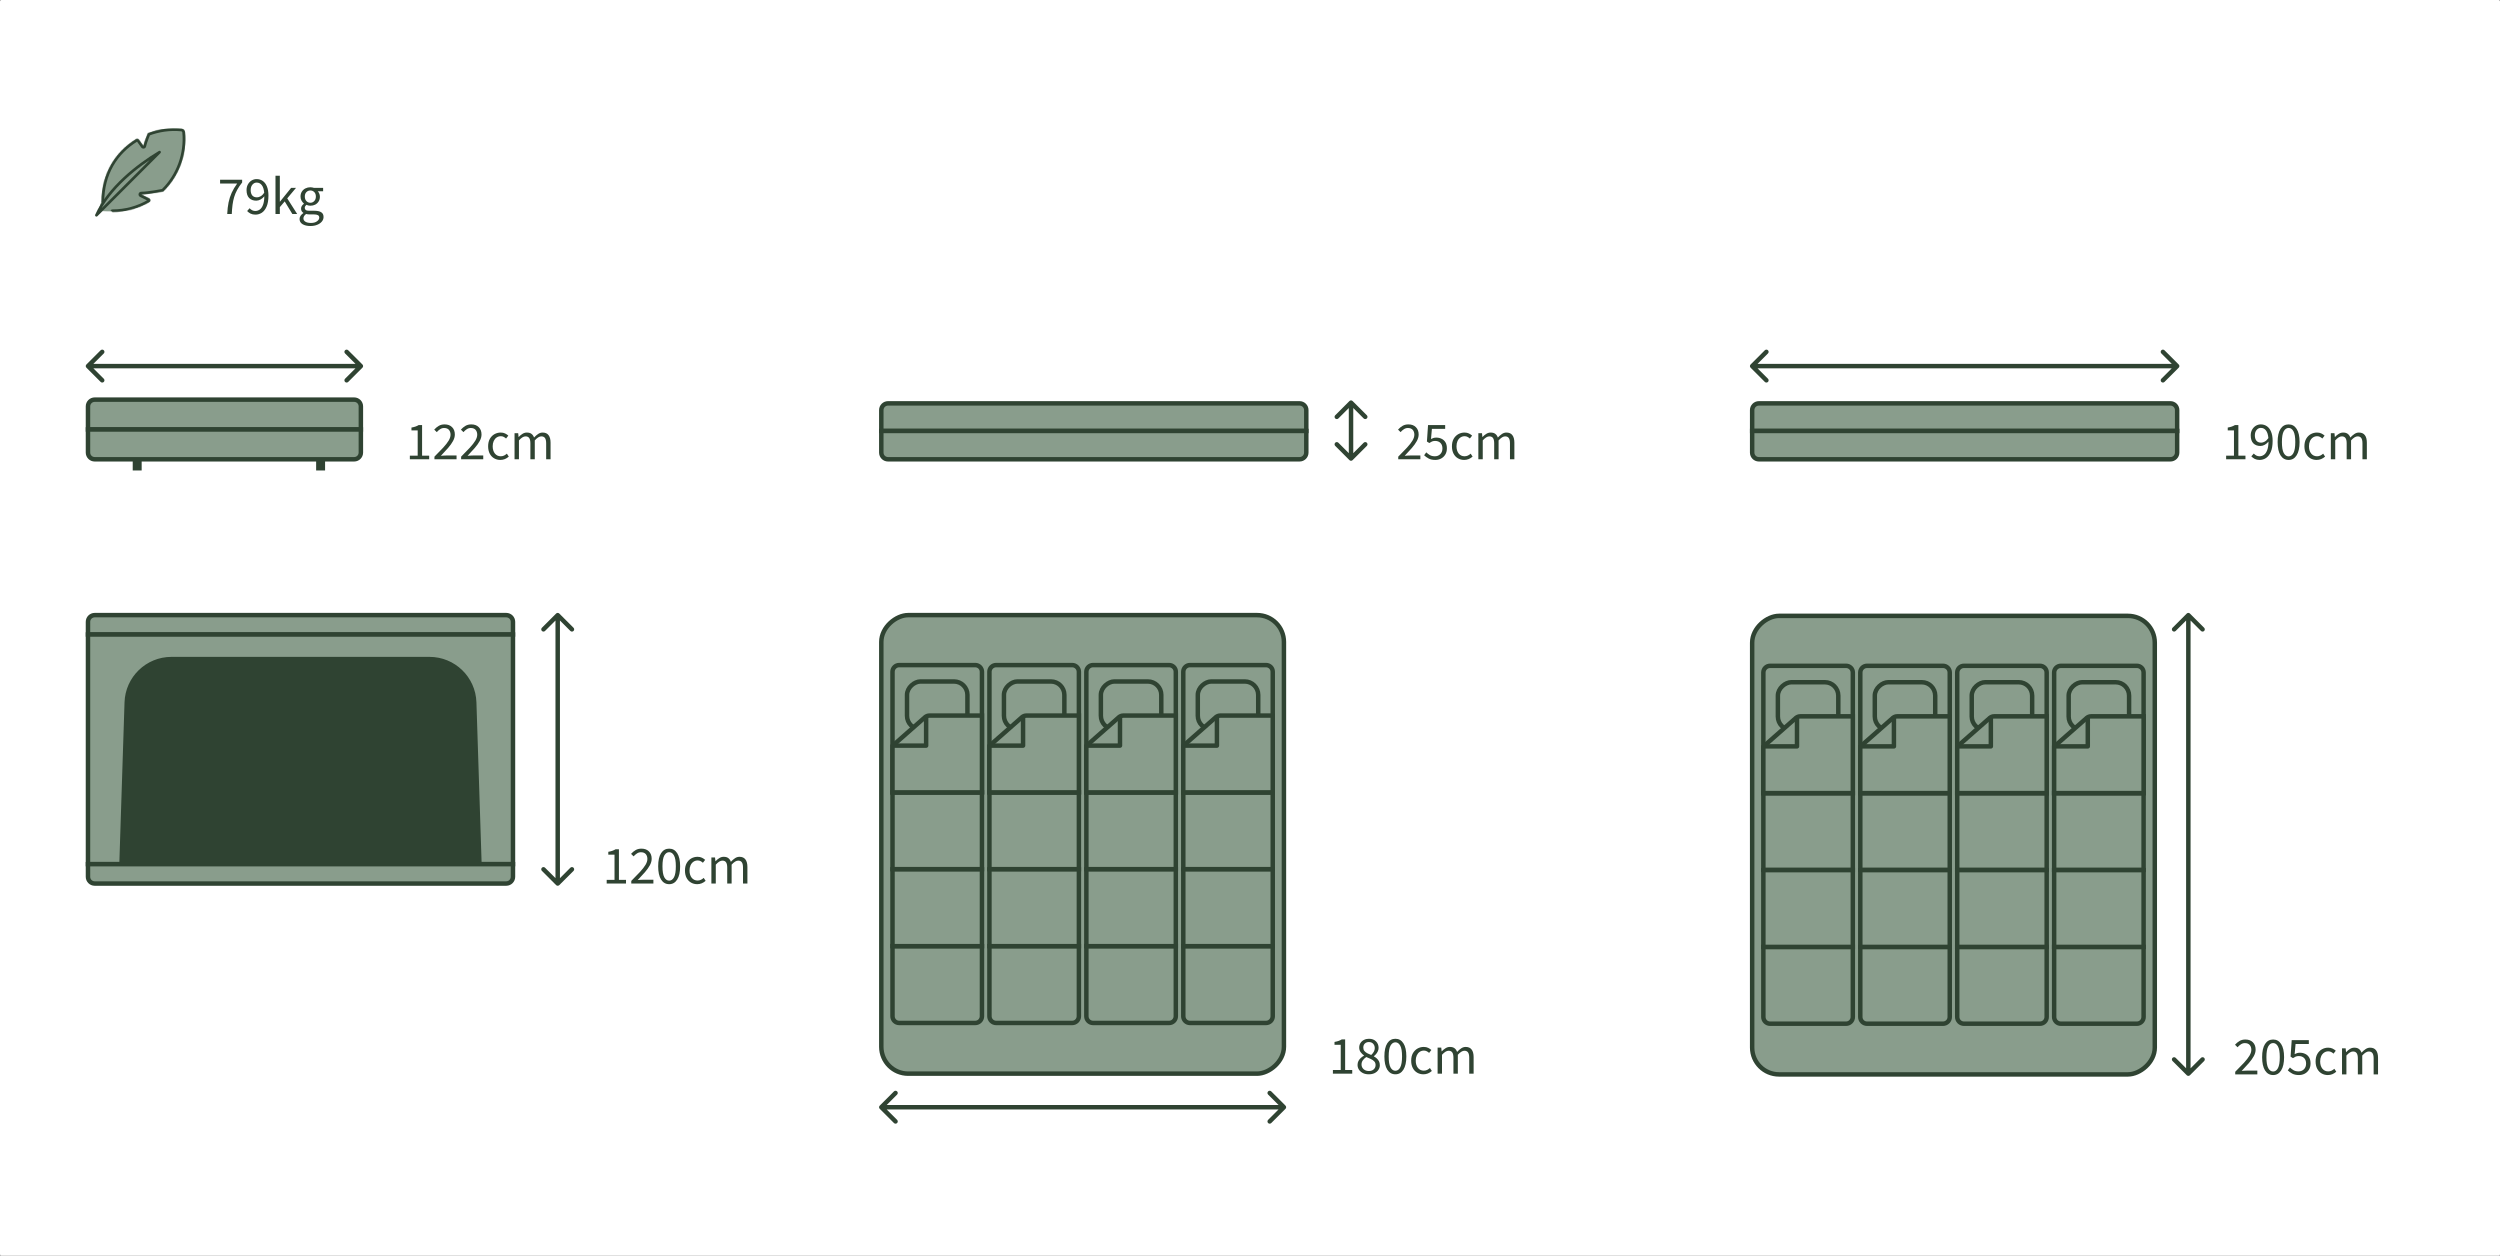 <?xml version="1.0" encoding="UTF-8"?>
<svg xmlns="http://www.w3.org/2000/svg" width="3353" height="1684" viewBox="0 0 3353 1684" fill="none">
  <rect x="0" y="0" width="3353" height="1684" fill="#808080" stroke="none"/>
  <rect width="3353" height="1684" rx="2" fill="white"></rect>
  <path d="M1182 550C1182 545.029 1186.03 541 1191 541H1743C1747.97 541 1752 545.029 1752 550V578H1182V550Z" fill="#899D8C" stroke="#2F4332" stroke-width="6"></path>
  <path d="M1182 578H1752V607C1752 611.971 1747.97 616 1743 616H1191C1186.03 616 1182 611.971 1182 607V578Z" fill="#899D8C" stroke="#2F4332" stroke-width="6"></path>
  <path d="M1875.33 616V612.472C1879.93 607.864 1883.85 603.832 1887.06 600.376C1890.28 596.872 1892.73 593.728 1894.41 590.944C1896.09 588.112 1896.93 585.472 1896.93 583.024C1896.93 580.384 1896.21 578.224 1894.77 576.544C1893.33 574.864 1891.14 574.024 1888.21 574.024C1886.29 574.024 1884.52 574.576 1882.89 575.68C1881.25 576.736 1879.77 578.032 1878.42 579.568L1875.04 576.184C1876.96 574.072 1879 572.392 1881.16 571.144C1883.37 569.848 1885.96 569.2 1888.93 569.2C1893.21 569.2 1896.57 570.448 1899.01 572.944C1901.46 575.392 1902.69 578.656 1902.69 582.736C1902.69 585.616 1901.87 588.544 1900.24 591.52C1898.65 594.448 1896.45 597.544 1893.61 600.808C1890.83 604.024 1887.61 607.528 1883.97 611.32C1885.21 611.224 1886.51 611.128 1887.85 611.032C1889.2 610.936 1890.47 610.888 1891.67 610.888H1904.99V616H1875.33ZM1925.08 616.864C1921.43 616.864 1918.41 616.216 1916.01 614.92C1913.61 613.624 1911.62 612.184 1910.03 610.6L1912.91 606.712C1914.31 608.056 1915.91 609.28 1917.74 610.384C1919.56 611.44 1921.82 611.968 1924.51 611.968C1927.34 611.968 1929.71 611.032 1931.63 609.16C1933.6 607.24 1934.59 604.672 1934.59 601.456C1934.59 598.288 1933.7 595.816 1931.92 594.04C1930.15 592.264 1927.77 591.376 1924.79 591.376C1923.21 591.376 1921.84 591.616 1920.69 592.096C1919.59 592.576 1918.34 593.272 1916.95 594.184L1913.78 592.168L1915.29 570.064H1938.26V575.176H1920.47L1919.25 588.784C1920.35 588.208 1921.46 587.752 1922.56 587.416C1923.67 587.08 1924.91 586.912 1926.31 586.912C1928.95 586.912 1931.32 587.44 1933.43 588.496C1935.59 589.504 1937.32 591.064 1938.62 593.176C1939.91 595.288 1940.56 598 1940.56 601.312C1940.56 604.624 1939.82 607.456 1938.33 609.808C1936.89 612.112 1934.99 613.864 1932.64 615.064C1930.29 616.264 1927.77 616.864 1925.08 616.864ZM1963.75 616.864C1960.68 616.864 1957.9 616.144 1955.4 614.704C1952.9 613.264 1950.94 611.176 1949.5 608.44C1948.06 605.704 1947.34 602.416 1947.34 598.576C1947.34 594.64 1948.1 591.304 1949.64 588.568C1951.22 585.832 1953.29 583.744 1955.83 582.304C1958.42 580.864 1961.21 580.144 1964.18 580.144C1966.49 580.144 1968.46 580.552 1970.09 581.368C1971.77 582.184 1973.21 583.144 1974.41 584.248L1971.38 588.136C1970.38 587.224 1969.3 586.48 1968.14 585.904C1967.04 585.328 1965.79 585.04 1964.4 585.04C1962.29 585.04 1960.39 585.616 1958.71 586.768C1957.08 587.872 1955.78 589.456 1954.82 591.52C1953.91 593.536 1953.46 595.888 1953.46 598.576C1953.46 602.56 1954.44 605.8 1956.41 608.296C1958.42 610.744 1961.04 611.968 1964.26 611.968C1965.89 611.968 1967.4 611.632 1968.79 610.96C1970.18 610.24 1971.41 609.4 1972.46 608.44L1975.06 612.4C1973.47 613.792 1971.72 614.896 1969.8 615.712C1967.88 616.48 1965.86 616.864 1963.75 616.864ZM1982.76 616V581.008H1987.66L1988.16 586.048H1988.38C1989.92 584.368 1991.6 582.976 1993.42 581.872C1995.24 580.72 1997.19 580.144 1999.25 580.144C2001.94 580.144 2004.03 580.744 2005.52 581.944C2007.05 583.096 2008.18 584.728 2008.9 586.84C2010.72 584.872 2012.57 583.264 2014.44 582.016C2016.32 580.768 2018.31 580.144 2020.42 580.144C2024.02 580.144 2026.68 581.32 2028.41 583.672C2030.19 585.976 2031.08 589.36 2031.08 593.824V616H2025.17V594.616C2025.17 591.352 2024.64 588.976 2023.59 587.488C2022.53 586 2020.9 585.256 2018.69 585.256C2016.1 585.256 2013.17 587.056 2009.91 590.656V616H2004V594.616C2004 591.352 2003.48 588.976 2002.42 587.488C2001.36 586 1999.71 585.256 1997.45 585.256C1994.86 585.256 1991.93 587.056 1988.67 590.656V616H1982.76Z" fill="#2F4332"></path>
  <path d="M1809.88 617.121C1811.05 618.293 1812.95 618.293 1814.12 617.121L1833.21 598.029C1834.38 596.858 1834.38 594.958 1833.21 593.787C1832.04 592.615 1830.14 592.615 1828.97 593.787L1812 610.757L1795.03 593.787C1793.86 592.615 1791.96 592.615 1790.79 593.787C1789.62 594.958 1789.62 596.858 1790.79 598.029L1809.88 617.121ZM1814.12 537.879C1812.95 536.707 1811.05 536.707 1809.88 537.879L1790.79 556.971C1789.62 558.142 1789.62 560.042 1790.79 561.213C1791.96 562.385 1793.86 562.385 1795.03 561.213L1812 544.243L1828.97 561.213C1830.14 562.385 1832.04 562.385 1833.21 561.213C1834.38 560.042 1834.38 558.142 1833.21 556.971L1814.12 537.879ZM1815 615L1815 540L1809 540L1809 615L1815 615Z" fill="#2F4332"></path>
  <path d="M118 545C118 540.029 122.029 536 127 536H475C479.971 536 484 540.029 484 545V576H118V545Z" fill="#899D8C" stroke="#2F4332" stroke-width="6"></path>
  <path d="M118 576H484V607C484 611.971 479.971 616 475 616H127C122.029 616 118 611.971 118 607V576Z" fill="#899D8C" stroke="#2F4332" stroke-width="6"></path>
  <path d="M549.688 616V611.104H560.2V577.264H551.848V573.448C553.96 573.064 555.784 572.608 557.32 572.08C558.904 571.504 560.32 570.832 561.568 570.064H566.104V611.104H575.608V616H549.688ZM582.669 616V612.472C587.277 607.864 591.189 603.832 594.405 600.376C597.621 596.872 600.069 593.728 601.749 590.944C603.429 588.112 604.269 585.472 604.269 583.024C604.269 580.384 603.549 578.224 602.109 576.544C600.669 574.864 598.485 574.024 595.557 574.024C593.637 574.024 591.861 574.576 590.229 575.68C588.597 576.736 587.109 578.032 585.765 579.568L582.381 576.184C584.301 574.072 586.341 572.392 588.501 571.144C590.709 569.848 593.301 569.2 596.277 569.2C600.549 569.2 603.909 570.448 606.357 572.944C608.805 575.392 610.029 578.656 610.029 582.736C610.029 585.616 609.213 588.544 607.581 591.52C605.997 594.448 603.789 597.544 600.957 600.808C598.173 604.024 594.957 607.528 591.309 611.32C592.557 611.224 593.853 611.128 595.197 611.032C596.541 610.936 597.813 610.888 599.013 610.888H612.333V616H582.669ZM618.458 616V612.472C623.066 607.864 626.978 603.832 630.194 600.376C633.41 596.872 635.858 593.728 637.538 590.944C639.218 588.112 640.058 585.472 640.058 583.024C640.058 580.384 639.338 578.224 637.898 576.544C636.458 574.864 634.274 574.024 631.346 574.024C629.426 574.024 627.65 574.576 626.018 575.68C624.386 576.736 622.898 578.032 621.554 579.568L618.17 576.184C620.09 574.072 622.13 572.392 624.29 571.144C626.498 569.848 629.09 569.2 632.066 569.2C636.338 569.2 639.698 570.448 642.146 572.944C644.594 575.392 645.818 578.656 645.818 582.736C645.818 585.616 645.002 588.544 643.37 591.52C641.786 594.448 639.578 597.544 636.746 600.808C633.962 604.024 630.746 607.528 627.098 611.32C628.346 611.224 629.642 611.128 630.986 611.032C632.33 610.936 633.602 610.888 634.802 610.888H648.122V616H618.458ZM671.095 616.864C668.023 616.864 665.239 616.144 662.743 614.704C660.247 613.264 658.279 611.176 656.839 608.44C655.399 605.704 654.679 602.416 654.679 598.576C654.679 594.64 655.447 591.304 656.983 588.568C658.567 585.832 660.631 583.744 663.175 582.304C665.767 580.864 668.551 580.144 671.527 580.144C673.831 580.144 675.799 580.552 677.431 581.368C679.111 582.184 680.551 583.144 681.751 584.248L678.727 588.136C677.719 587.224 676.639 586.48 675.487 585.904C674.383 585.328 673.135 585.04 671.743 585.04C669.631 585.04 667.735 585.616 666.055 586.768C664.423 587.872 663.127 589.456 662.167 591.52C661.255 593.536 660.799 595.888 660.799 598.576C660.799 602.56 661.783 605.8 663.751 608.296C665.767 610.744 668.383 611.968 671.599 611.968C673.231 611.968 674.743 611.632 676.135 610.96C677.527 610.24 678.751 609.4 679.807 608.44L682.399 612.4C680.815 613.792 679.063 614.896 677.143 615.712C675.223 616.48 673.207 616.864 671.095 616.864ZM690.107 616V581.008H695.003L695.507 586.048H695.723C697.259 584.368 698.939 582.976 700.763 581.872C702.587 580.72 704.531 580.144 706.595 580.144C709.283 580.144 711.371 580.744 712.859 581.944C714.395 583.096 715.523 584.728 716.243 586.84C718.067 584.872 719.915 583.264 721.787 582.016C723.659 580.768 725.651 580.144 727.763 580.144C731.363 580.144 734.027 581.32 735.755 583.672C737.531 585.976 738.419 589.36 738.419 593.824V616H732.515V594.616C732.515 591.352 731.987 588.976 730.931 587.488C729.875 586 728.243 585.256 726.035 585.256C723.443 585.256 720.515 587.056 717.251 590.656V616H711.347V594.616C711.347 591.352 710.819 588.976 709.763 587.488C708.707 586 707.051 585.256 704.795 585.256C702.203 585.256 699.275 587.056 696.011 590.656V616H690.107Z" fill="#2F4332"></path>
  <path d="M115.879 488.879C114.707 490.05 114.707 491.95 115.879 493.121L134.971 512.213C136.142 513.385 138.042 513.385 139.213 512.213C140.385 511.042 140.385 509.142 139.213 507.971L122.243 491L139.213 474.029C140.385 472.858 140.385 470.958 139.213 469.787C138.042 468.615 136.142 468.615 134.971 469.787L115.879 488.879ZM486.121 493.121C487.293 491.95 487.293 490.05 486.121 488.879L467.029 469.787C465.858 468.615 463.958 468.615 462.787 469.787C461.615 470.958 461.615 472.858 462.787 474.029L479.757 491L462.787 507.971C461.615 509.142 461.615 511.042 462.787 512.213C463.958 513.385 465.858 513.385 467.029 512.213L486.121 493.121ZM118 494L484 494L484 488L118 488L118 494Z" fill="#2F4332"></path>
  <line x1="184" y1="616" x2="184" y2="631" stroke="#2F4332" stroke-width="12"></line>
  <line x1="430" y1="616" x2="430" y2="631" stroke="#2F4332" stroke-width="12"></line>
  <path d="M118 834C118 829.029 122.029 825 127 825H679C683.971 825 688 829.029 688 834V851H118V834Z" fill="#899D8C" stroke="#2F4332" stroke-width="6"></path>
  <path d="M118 851H688V1159H118V851Z" fill="#899D8C" stroke="#2F4332" stroke-width="6"></path>
  <path d="M170.012 942.062C171.058 909.696 197.598 884 229.981 884H576.019C608.402 884 634.942 909.696 635.988 942.062L643 1159H163L170.012 942.062Z" fill="#2F4332" stroke="#2F4332" stroke-width="6"></path>
  <path d="M118 1159H688V1176C688 1180.97 683.971 1185 679 1185H127C122.029 1185 118 1180.97 118 1176V1159Z" fill="#899D8C" stroke="#2F4332" stroke-width="6"></path>
  <path d="M813.688 1185V1180.1H824.2V1146.26H815.848V1142.45C817.96 1142.06 819.784 1141.61 821.32 1141.08C822.904 1140.5 824.32 1139.83 825.568 1139.06H830.104V1180.1H839.608V1185H813.688ZM846.669 1185V1181.47C851.277 1176.86 855.189 1172.83 858.405 1169.38C861.621 1165.87 864.069 1162.73 865.749 1159.94C867.429 1157.11 868.269 1154.47 868.269 1152.02C868.269 1149.38 867.549 1147.22 866.109 1145.54C864.669 1143.86 862.485 1143.02 859.557 1143.02C857.637 1143.02 855.861 1143.58 854.229 1144.68C852.597 1145.74 851.109 1147.03 849.765 1148.57L846.381 1145.18C848.301 1143.07 850.341 1141.39 852.501 1140.14C854.709 1138.85 857.301 1138.2 860.277 1138.2C864.549 1138.2 867.909 1139.45 870.357 1141.94C872.805 1144.39 874.029 1147.66 874.029 1151.74C874.029 1154.62 873.213 1157.54 871.581 1160.52C869.997 1163.45 867.789 1166.54 864.957 1169.81C862.173 1173.02 858.957 1176.53 855.309 1180.32C856.557 1180.22 857.853 1180.13 859.197 1180.03C860.541 1179.94 861.813 1179.89 863.013 1179.89H876.333V1185H846.669ZM897.506 1185.86C892.898 1185.86 889.274 1183.8 886.634 1179.67C884.042 1175.5 882.746 1169.57 882.746 1161.89C882.746 1154.16 884.042 1148.28 886.634 1144.25C889.274 1140.22 892.898 1138.2 897.506 1138.2C902.066 1138.2 905.642 1140.22 908.234 1144.25C910.874 1148.28 912.194 1154.16 912.194 1161.89C912.194 1169.57 910.874 1175.5 908.234 1179.67C905.642 1183.8 902.066 1185.86 897.506 1185.86ZM897.506 1181.11C900.194 1181.11 902.354 1179.6 903.986 1176.58C905.618 1173.5 906.434 1168.61 906.434 1161.89C906.434 1155.17 905.618 1150.34 903.986 1147.42C902.354 1144.44 900.194 1142.95 897.506 1142.95C894.818 1142.95 892.634 1144.44 890.954 1147.42C889.322 1150.34 888.506 1155.17 888.506 1161.89C888.506 1168.61 889.322 1173.5 890.954 1176.58C892.634 1179.6 894.818 1181.11 897.506 1181.11ZM935.095 1185.86C932.023 1185.86 929.239 1185.14 926.743 1183.7C924.247 1182.26 922.279 1180.18 920.839 1177.44C919.399 1174.7 918.679 1171.42 918.679 1167.58C918.679 1163.64 919.447 1160.3 920.983 1157.57C922.567 1154.83 924.631 1152.74 927.175 1151.3C929.767 1149.86 932.551 1149.14 935.527 1149.14C937.831 1149.14 939.799 1149.55 941.431 1150.37C943.111 1151.18 944.551 1152.14 945.751 1153.25L942.727 1157.14C941.719 1156.22 940.639 1155.48 939.487 1154.9C938.383 1154.33 937.135 1154.04 935.743 1154.04C933.631 1154.04 931.735 1154.62 930.055 1155.77C928.423 1156.87 927.127 1158.46 926.167 1160.52C925.255 1162.54 924.799 1164.89 924.799 1167.58C924.799 1171.56 925.783 1174.8 927.751 1177.3C929.767 1179.74 932.383 1180.97 935.599 1180.97C937.231 1180.97 938.743 1180.63 940.135 1179.96C941.527 1179.24 942.751 1178.4 943.807 1177.44L946.399 1181.4C944.815 1182.79 943.063 1183.9 941.143 1184.71C939.223 1185.48 937.207 1185.86 935.095 1185.86ZM954.107 1185V1150.01H959.003L959.507 1155.05H959.723C961.259 1153.37 962.939 1151.98 964.763 1150.87C966.587 1149.72 968.531 1149.14 970.595 1149.14C973.283 1149.14 975.371 1149.74 976.859 1150.94C978.395 1152.1 979.523 1153.73 980.243 1155.84C982.067 1153.87 983.915 1152.26 985.787 1151.02C987.659 1149.77 989.651 1149.14 991.763 1149.14C995.363 1149.14 998.027 1150.32 999.755 1152.67C1001.53 1154.98 1002.42 1158.36 1002.42 1162.82V1185H996.515V1163.62C996.515 1160.35 995.987 1157.98 994.931 1156.49C993.875 1155 992.243 1154.26 990.035 1154.26C987.443 1154.26 984.515 1156.06 981.251 1159.66V1185H975.347V1163.62C975.347 1160.35 974.819 1157.98 973.763 1156.49C972.707 1155 971.051 1154.26 968.795 1154.26C966.203 1154.26 963.275 1156.06 960.011 1159.66V1185H954.107Z" fill="#2F4332"></path>
  <path d="M750.121 822.879C748.95 821.707 747.05 821.707 745.879 822.879L726.787 841.971C725.615 843.142 725.615 845.042 726.787 846.213C727.958 847.385 729.858 847.385 731.029 846.213L748 829.243L764.971 846.213C766.142 847.385 768.042 847.385 769.213 846.213C770.385 845.042 770.385 843.142 769.213 841.971L750.121 822.879ZM745.879 1187.12C747.05 1188.29 748.95 1188.29 750.121 1187.12L769.213 1168.03C770.385 1166.86 770.385 1164.96 769.213 1163.79C768.042 1162.62 766.142 1162.62 764.971 1163.79L748 1180.76L731.029 1163.79C729.858 1162.62 727.958 1162.62 726.787 1163.79C725.615 1164.96 725.615 1166.86 726.787 1168.03L745.879 1187.12ZM745 825L745 1185L751 1185L751 825L745 825Z" fill="#2F4332"></path>
  <rect x="1722" y="825" width="615" height="540" rx="36" transform="rotate(90 1722 825)" fill="#899D8C" stroke="#2F4332" stroke-width="6"></rect>
  <path d="M1596.02 1372C1591.05 1372 1587.02 1367.97 1587.02 1363L1587.02 1269.03L1707 1269.03L1707 1363C1707 1367.97 1702.97 1372 1698 1372L1596.02 1372Z" fill="#899D8C" stroke="#2F4332" stroke-width="6"></path>
  <path d="M1587.02 1165.69L1587.02 1062.72L1707 1062.72L1707 1165.69L1587.02 1165.69Z" fill="#899D8C" stroke="#2F4332" stroke-width="6"></path>
  <path d="M1587.02 1268.99L1587.02 1166.02L1707 1166.02L1707 1268.99L1587.02 1268.99Z" fill="#899D8C" stroke="#2F4332" stroke-width="6"></path>
  <path d="M1698 892C1702.97 892 1707 896.029 1707 901L1707 1062.72L1587.02 1062.72L1587.02 901C1587.02 896.029 1591.05 892 1596.02 892L1698 892Z" fill="#899D8C" stroke="#2F4332" stroke-width="6"></path>
  <rect x="1606.49" y="978.006" width="64.004" height="81.026" rx="18" transform="rotate(-90 1606.49 978.006)" fill="#899D8C" stroke="#2F4332" stroke-width="6"></rect>
  <path d="M1587.02 1062.72L1587.02 1000.31L1630.6 961.988C1632.25 960.543 1634.36 959.746 1636.55 959.746L1707 959.746L1707 1062.72L1587.02 1062.72Z" fill="#899D8C" stroke="#2F4332" stroke-width="6"></path>
  <path d="M1632.13 960.005L1632.13 1000.01L1587 1000.01" stroke="#2F4332" stroke-width="6" stroke-linejoin="round"></path>
  <path d="M1466.02 1372C1461.05 1372 1457.02 1367.97 1457.02 1363L1457.02 1269.03L1577 1269.03L1577 1363C1577 1367.97 1572.97 1372 1568 1372L1466.02 1372Z" fill="#899D8C" stroke="#2F4332" stroke-width="6"></path>
  <path d="M1457.02 1165.69L1457.02 1062.72L1577 1062.72L1577 1165.69L1457.02 1165.69Z" fill="#899D8C" stroke="#2F4332" stroke-width="6"></path>
  <path d="M1457.02 1268.99L1457.02 1166.02L1577 1166.02L1577 1268.99L1457.02 1268.99Z" fill="#899D8C" stroke="#2F4332" stroke-width="6"></path>
  <path d="M1568 892C1572.97 892 1577 896.029 1577 901L1577 1062.72L1457.02 1062.72L1457.02 901C1457.02 896.029 1461.05 892 1466.02 892L1568 892Z" fill="#899D8C" stroke="#2F4332" stroke-width="6"></path>
  <rect x="1476.49" y="978.006" width="64.004" height="81.026" rx="18" transform="rotate(-90 1476.49 978.006)" fill="#899D8C" stroke="#2F4332" stroke-width="6"></rect>
  <path d="M1457.02 1062.72L1457.02 1000.31L1500.6 961.988C1502.25 960.543 1504.36 959.746 1506.55 959.746L1577 959.746L1577 1062.72L1457.02 1062.72Z" fill="#899D8C" stroke="#2F4332" stroke-width="6"></path>
  <path d="M1502.13 960.005L1502.13 1000.01L1457 1000.01" stroke="#2F4332" stroke-width="6" stroke-linejoin="round"></path>
  <path d="M1336.02 1372C1331.05 1372 1327.02 1367.97 1327.02 1363L1327.02 1269.03L1447 1269.03L1447 1363C1447 1367.97 1442.97 1372 1438 1372L1336.02 1372Z" fill="#899D8C" stroke="#2F4332" stroke-width="6"></path>
  <path d="M1327.02 1165.69L1327.02 1062.72L1447 1062.72L1447 1165.69L1327.02 1165.69Z" fill="#899D8C" stroke="#2F4332" stroke-width="6"></path>
  <path d="M1327.02 1268.99L1327.02 1166.02L1447 1166.02L1447 1268.99L1327.02 1268.99Z" fill="#899D8C" stroke="#2F4332" stroke-width="6"></path>
  <path d="M1438 892C1442.97 892 1447 896.029 1447 901L1447 1062.72L1327.02 1062.72L1327.02 901C1327.02 896.029 1331.05 892 1336.02 892L1438 892Z" fill="#899D8C" stroke="#2F4332" stroke-width="6"></path>
  <rect x="1346.49" y="978.006" width="64.004" height="81.026" rx="18" transform="rotate(-90 1346.49 978.006)" fill="#899D8C" stroke="#2F4332" stroke-width="6"></rect>
  <path d="M1327.02 1062.72L1327.02 1000.31L1370.6 961.988C1372.25 960.543 1374.36 959.746 1376.55 959.746L1447 959.746L1447 1062.72L1327.02 1062.72Z" fill="#899D8C" stroke="#2F4332" stroke-width="6"></path>
  <path d="M1372.13 960.005L1372.13 1000.01L1327 1000.01" stroke="#2F4332" stroke-width="6" stroke-linejoin="round"></path>
  <path d="M1206.02 1372C1201.05 1372 1197.02 1367.97 1197.02 1363L1197.02 1269.03L1317 1269.03L1317 1363C1317 1367.97 1312.97 1372 1308 1372L1206.02 1372Z" fill="#899D8C" stroke="#2F4332" stroke-width="6"></path>
  <path d="M1197.02 1165.69L1197.02 1062.72L1317 1062.72L1317 1165.69L1197.02 1165.69Z" fill="#899D8C" stroke="#2F4332" stroke-width="6"></path>
  <path d="M1197.02 1268.99L1197.02 1166.02L1317 1166.02L1317 1268.99L1197.02 1268.99Z" fill="#899D8C" stroke="#2F4332" stroke-width="6"></path>
  <path d="M1308 892C1312.97 892 1317 896.029 1317 901L1317 1062.72L1197.02 1062.72L1197.02 901C1197.02 896.029 1201.05 892 1206.02 892L1308 892Z" fill="#899D8C" stroke="#2F4332" stroke-width="6"></path>
  <rect x="1216.49" y="978.006" width="64.004" height="81.026" rx="18" transform="rotate(-90 1216.49 978.006)" fill="#899D8C" stroke="#2F4332" stroke-width="6"></rect>
  <path d="M1197.02 1062.72L1197.02 1000.31L1240.6 961.988C1242.25 960.543 1244.36 959.746 1246.55 959.746L1317 959.746L1317 1062.72L1197.02 1062.72Z" fill="#899D8C" stroke="#2F4332" stroke-width="6"></path>
  <path d="M1242.13 960.005L1242.13 1000.01L1197 1000.01" stroke="#2F4332" stroke-width="6" stroke-linejoin="round"></path>
  <path d="M1787.69 1440V1435.1H1798.2V1401.26H1789.85V1397.45C1791.96 1397.06 1793.78 1396.61 1795.32 1396.08C1796.9 1395.5 1798.32 1394.83 1799.57 1394.06H1804.1V1435.1H1813.61V1440H1787.69ZM1835.79 1440.86C1832.91 1440.86 1830.34 1440.34 1828.09 1439.28C1825.83 1438.18 1824.03 1436.66 1822.69 1434.74C1821.39 1432.82 1820.74 1430.66 1820.74 1428.26C1820.74 1426.25 1821.15 1424.47 1821.97 1422.94C1822.83 1421.35 1823.91 1419.98 1825.21 1418.83C1826.55 1417.63 1827.94 1416.65 1829.38 1415.88V1415.59C1827.7 1414.39 1826.21 1412.93 1824.92 1411.2C1823.62 1409.47 1822.97 1407.41 1822.97 1405.01C1822.97 1402.66 1823.55 1400.59 1824.7 1398.82C1825.85 1397.04 1827.41 1395.67 1829.38 1394.71C1831.35 1393.7 1833.56 1393.2 1836.01 1393.2C1839.99 1393.2 1843.13 1394.35 1845.44 1396.66C1847.79 1398.96 1848.97 1401.89 1848.97 1405.44C1848.97 1407.02 1848.63 1408.54 1847.96 1409.98C1847.29 1411.37 1846.47 1412.64 1845.51 1413.79C1844.55 1414.9 1843.59 1415.81 1842.63 1416.53V1416.82C1844.02 1417.58 1845.32 1418.5 1846.52 1419.55C1847.72 1420.61 1848.7 1421.88 1849.47 1423.37C1850.24 1424.81 1850.62 1426.56 1850.62 1428.62C1850.62 1430.88 1850 1432.94 1848.75 1434.82C1847.55 1436.69 1845.82 1438.18 1843.57 1439.28C1841.36 1440.34 1838.77 1440.86 1835.79 1440.86ZM1839.03 1414.94C1840.57 1413.55 1841.74 1412.09 1842.56 1410.55C1843.42 1409.02 1843.85 1407.41 1843.85 1405.73C1843.85 1403.47 1843.16 1401.55 1841.77 1399.97C1840.37 1398.38 1838.41 1397.59 1835.86 1397.59C1833.75 1397.59 1831.97 1398.26 1830.53 1399.61C1829.14 1400.95 1828.45 1402.75 1828.45 1405.01C1828.45 1406.83 1828.93 1408.34 1829.89 1409.54C1830.89 1410.74 1832.21 1411.78 1833.85 1412.64C1835.48 1413.46 1837.21 1414.22 1839.03 1414.94ZM1835.93 1436.47C1838.62 1436.47 1840.78 1435.73 1842.41 1434.24C1844.09 1432.7 1844.93 1430.76 1844.93 1428.41C1844.93 1426.44 1844.36 1424.83 1843.21 1423.58C1842.05 1422.34 1840.52 1421.26 1838.6 1420.34C1836.73 1419.43 1834.69 1418.54 1832.48 1417.68C1830.65 1418.88 1829.12 1420.32 1827.87 1422C1826.67 1423.68 1826.07 1425.58 1826.07 1427.69C1826.07 1430.23 1827.01 1432.34 1828.88 1434.02C1830.8 1435.66 1833.15 1436.47 1835.93 1436.47ZM1871.51 1440.86C1866.9 1440.86 1863.27 1438.8 1860.63 1434.67C1858.04 1430.5 1856.75 1424.57 1856.75 1416.89C1856.75 1409.16 1858.04 1403.28 1860.63 1399.25C1863.27 1395.22 1866.9 1393.2 1871.51 1393.2C1876.07 1393.2 1879.64 1395.22 1882.23 1399.25C1884.87 1403.28 1886.19 1409.16 1886.19 1416.89C1886.19 1424.57 1884.87 1430.5 1882.23 1434.67C1879.64 1438.8 1876.07 1440.86 1871.51 1440.86ZM1871.51 1436.11C1874.19 1436.11 1876.35 1434.6 1877.99 1431.58C1879.62 1428.5 1880.43 1423.61 1880.43 1416.89C1880.43 1410.17 1879.62 1405.34 1877.99 1402.42C1876.35 1399.44 1874.19 1397.95 1871.51 1397.95C1868.82 1397.95 1866.63 1399.44 1864.95 1402.42C1863.32 1405.34 1862.51 1410.17 1862.51 1416.89C1862.51 1423.61 1863.32 1428.5 1864.95 1431.58C1866.63 1434.6 1868.82 1436.11 1871.51 1436.11ZM1909.1 1440.86C1906.02 1440.86 1903.24 1440.14 1900.74 1438.7C1898.25 1437.26 1896.28 1435.18 1894.84 1432.44C1893.4 1429.7 1892.68 1426.42 1892.68 1422.58C1892.68 1418.64 1893.45 1415.3 1894.98 1412.57C1896.57 1409.83 1898.63 1407.74 1901.18 1406.3C1903.77 1404.86 1906.55 1404.14 1909.53 1404.14C1911.83 1404.14 1913.8 1404.55 1915.43 1405.37C1917.11 1406.18 1918.55 1407.14 1919.75 1408.25L1916.73 1412.14C1915.72 1411.22 1914.64 1410.48 1913.49 1409.9C1912.38 1409.33 1911.14 1409.04 1909.74 1409.04C1907.63 1409.04 1905.74 1409.62 1904.06 1410.77C1902.42 1411.87 1901.13 1413.46 1900.17 1415.52C1899.26 1417.54 1898.8 1419.89 1898.8 1422.58C1898.8 1426.56 1899.78 1429.8 1901.75 1432.3C1903.77 1434.74 1906.38 1435.97 1909.6 1435.97C1911.23 1435.97 1912.74 1435.63 1914.14 1434.96C1915.53 1434.24 1916.75 1433.4 1917.81 1432.44L1920.4 1436.4C1918.82 1437.79 1917.06 1438.9 1915.14 1439.71C1913.22 1440.48 1911.21 1440.86 1909.1 1440.86ZM1928.11 1440V1405.01H1933L1933.51 1410.05H1933.72C1935.26 1408.37 1936.94 1406.98 1938.76 1405.87C1940.59 1404.72 1942.53 1404.14 1944.6 1404.14C1947.28 1404.14 1949.37 1404.74 1950.86 1405.94C1952.4 1407.1 1953.52 1408.73 1954.24 1410.84C1956.07 1408.87 1957.92 1407.26 1959.79 1406.02C1961.66 1404.77 1963.65 1404.14 1965.76 1404.14C1969.36 1404.14 1972.03 1405.32 1973.76 1407.67C1975.53 1409.98 1976.42 1413.36 1976.42 1417.82V1440H1970.52V1418.62C1970.52 1415.35 1969.99 1412.98 1968.93 1411.49C1967.88 1410 1966.24 1409.26 1964.04 1409.26C1961.44 1409.26 1958.52 1411.06 1955.25 1414.66V1440H1949.35V1418.62C1949.35 1415.35 1948.82 1412.98 1947.76 1411.49C1946.71 1410 1945.05 1409.26 1942.8 1409.26C1940.2 1409.26 1937.28 1411.06 1934.01 1414.66V1440H1928.11Z" fill="#2F4332"></path>
  <path d="M1724.12 1487.12C1725.29 1485.95 1725.29 1484.05 1724.12 1482.88L1705.03 1463.79C1703.86 1462.62 1701.96 1462.62 1700.79 1463.79C1699.62 1464.96 1699.62 1466.86 1700.79 1468.03L1717.76 1485L1700.79 1501.97C1699.62 1503.14 1699.62 1505.04 1700.79 1506.21C1701.96 1507.38 1703.86 1507.38 1705.03 1506.21L1724.12 1487.12ZM1179.88 1482.88C1178.71 1484.05 1178.71 1485.95 1179.88 1487.12L1198.97 1506.21C1200.14 1507.38 1202.04 1507.38 1203.21 1506.21C1204.38 1505.04 1204.38 1503.14 1203.21 1501.97L1186.24 1485L1203.21 1468.03C1204.38 1466.86 1204.38 1464.96 1203.21 1463.79C1202.04 1462.62 1200.14 1462.62 1198.97 1463.79L1179.88 1482.88ZM1722 1482L1182 1482L1182 1488L1722 1488L1722 1482Z" fill="#2F4332"></path>
  <rect x="2890" y="826" width="615" height="540" rx="36" transform="rotate(90 2890 826)" fill="#899D8C" stroke="#2F4332" stroke-width="6"></rect>
  <path d="M2932.88 1442.12C2934.05 1443.29 2935.95 1443.29 2937.12 1442.12L2956.21 1423.03C2957.38 1421.86 2957.38 1419.96 2956.21 1418.79C2955.04 1417.62 2953.14 1417.62 2951.97 1418.79L2935 1435.76L2918.03 1418.79C2916.86 1417.62 2914.96 1417.62 2913.79 1418.79C2912.62 1419.96 2912.62 1421.86 2913.79 1423.03L2932.88 1442.12ZM2937.12 822.879C2935.95 821.707 2934.05 821.707 2932.88 822.879L2913.79 841.971C2912.62 843.142 2912.62 845.042 2913.79 846.213C2914.96 847.385 2916.86 847.385 2918.03 846.213L2935 829.243L2951.97 846.213C2953.14 847.385 2955.04 847.385 2956.21 846.213C2957.38 845.042 2957.38 843.142 2956.21 841.971L2937.12 822.879ZM2938 1440L2938 825L2932 825L2932 1440L2938 1440Z" fill="#2F4332"></path>
  <path d="M2997.88 1441V1437.47C3002.49 1432.86 3006.4 1428.83 3009.62 1425.38C3012.83 1421.87 3015.28 1418.73 3016.96 1415.94C3018.64 1413.11 3019.48 1410.47 3019.48 1408.02C3019.48 1405.38 3018.76 1403.22 3017.32 1401.54C3015.88 1399.86 3013.7 1399.02 3010.77 1399.02C3008.85 1399.02 3007.07 1399.58 3005.44 1400.68C3003.81 1401.74 3002.32 1403.03 3000.98 1404.57L2997.59 1401.18C2999.51 1399.07 3001.55 1397.39 3003.71 1396.14C3005.92 1394.85 3008.51 1394.2 3011.49 1394.2C3015.76 1394.2 3019.12 1395.45 3021.57 1397.94C3024.02 1400.39 3025.24 1403.66 3025.24 1407.74C3025.24 1410.62 3024.42 1413.54 3022.79 1416.52C3021.21 1419.45 3019 1422.54 3016.17 1425.81C3013.38 1429.02 3010.17 1432.53 3006.52 1436.32C3007.77 1436.22 3009.06 1436.13 3010.41 1436.03C3011.75 1435.94 3013.02 1435.89 3014.22 1435.89H3027.54V1441H2997.88ZM3048.72 1441.86C3044.11 1441.86 3040.49 1439.8 3037.85 1435.67C3035.25 1431.5 3033.96 1425.57 3033.96 1417.89C3033.96 1410.16 3035.25 1404.28 3037.85 1400.25C3040.49 1396.22 3044.11 1394.2 3048.72 1394.2C3053.28 1394.2 3056.85 1396.22 3059.45 1400.25C3062.09 1404.28 3063.41 1410.16 3063.41 1417.89C3063.41 1425.57 3062.09 1431.5 3059.45 1435.67C3056.85 1439.8 3053.28 1441.86 3048.72 1441.86ZM3048.72 1437.11C3051.41 1437.11 3053.57 1435.6 3055.2 1432.58C3056.83 1429.5 3057.65 1424.61 3057.65 1417.89C3057.65 1411.17 3056.83 1406.34 3055.2 1403.42C3053.57 1400.44 3051.41 1398.95 3048.72 1398.95C3046.03 1398.95 3043.85 1400.44 3042.17 1403.42C3040.53 1406.34 3039.72 1411.17 3039.72 1417.89C3039.72 1424.61 3040.53 1429.5 3042.17 1432.58C3043.85 1435.6 3046.03 1437.11 3048.72 1437.11ZM3083.43 1441.86C3079.78 1441.86 3076.75 1441.22 3074.35 1439.92C3071.95 1438.62 3069.96 1437.18 3068.38 1435.6L3071.26 1431.71C3072.65 1433.06 3074.26 1434.28 3076.08 1435.38C3077.91 1436.44 3080.16 1436.97 3082.85 1436.97C3085.68 1436.97 3088.06 1436.03 3089.98 1434.16C3091.95 1432.24 3092.93 1429.67 3092.93 1426.46C3092.93 1423.29 3092.04 1420.82 3090.27 1419.04C3088.49 1417.26 3086.11 1416.38 3083.14 1416.38C3081.55 1416.38 3080.19 1416.62 3079.03 1417.1C3077.93 1417.58 3076.68 1418.27 3075.29 1419.18L3072.12 1417.17L3073.63 1395.06H3096.6V1400.18H3078.82L3077.59 1413.78C3078.7 1413.21 3079.8 1412.75 3080.91 1412.42C3082.01 1412.08 3083.26 1411.91 3084.65 1411.91C3087.29 1411.91 3089.67 1412.44 3091.78 1413.5C3093.94 1414.5 3095.67 1416.06 3096.96 1418.18C3098.26 1420.29 3098.91 1423 3098.91 1426.31C3098.91 1429.62 3098.16 1432.46 3096.67 1434.81C3095.23 1437.11 3093.34 1438.86 3090.99 1440.06C3088.63 1441.26 3086.11 1441.86 3083.43 1441.86ZM3122.1 1441.86C3119.02 1441.86 3116.24 1441.14 3113.74 1439.7C3111.25 1438.26 3109.28 1436.18 3107.84 1433.44C3106.4 1430.7 3105.68 1427.42 3105.68 1423.58C3105.68 1419.64 3106.45 1416.3 3107.98 1413.57C3109.57 1410.83 3111.63 1408.74 3114.18 1407.3C3116.77 1405.86 3119.55 1405.14 3122.53 1405.14C3124.83 1405.14 3126.8 1405.55 3128.43 1406.37C3130.11 1407.18 3131.55 1408.14 3132.75 1409.25L3129.73 1413.14C3128.72 1412.22 3127.64 1411.48 3126.49 1410.9C3125.38 1410.33 3124.14 1410.04 3122.74 1410.04C3120.63 1410.04 3118.74 1410.62 3117.06 1411.77C3115.42 1412.87 3114.13 1414.46 3113.17 1416.52C3112.26 1418.54 3111.8 1420.89 3111.8 1423.58C3111.8 1427.56 3112.78 1430.8 3114.75 1433.3C3116.77 1435.74 3119.38 1436.97 3122.6 1436.97C3124.23 1436.97 3125.74 1436.63 3127.14 1435.96C3128.53 1435.24 3129.75 1434.4 3130.81 1433.44L3133.4 1437.4C3131.82 1438.79 3130.06 1439.9 3128.14 1440.71C3126.22 1441.48 3124.21 1441.86 3122.1 1441.86ZM3141.11 1441V1406.01H3146L3146.51 1411.05H3146.72C3148.26 1409.37 3149.94 1407.98 3151.76 1406.87C3153.59 1405.72 3155.53 1405.14 3157.6 1405.14C3160.28 1405.14 3162.37 1405.74 3163.86 1406.94C3165.4 1408.1 3166.52 1409.73 3167.24 1411.84C3169.07 1409.87 3170.92 1408.26 3172.79 1407.02C3174.66 1405.77 3176.65 1405.14 3178.76 1405.14C3182.36 1405.14 3185.03 1406.32 3186.76 1408.67C3188.53 1410.98 3189.42 1414.36 3189.42 1418.82V1441H3183.52V1419.62C3183.52 1416.35 3182.99 1413.98 3181.93 1412.49C3180.88 1411 3179.24 1410.26 3177.04 1410.26C3174.44 1410.26 3171.52 1412.06 3168.25 1415.66V1441H3162.35V1419.62C3162.35 1416.35 3161.82 1413.98 3160.76 1412.49C3159.71 1411 3158.05 1410.26 3155.8 1410.26C3153.2 1410.26 3150.28 1412.06 3147.01 1415.66V1441H3141.11Z" fill="#2F4332"></path>
  <path d="M2764.02 1373C2759.05 1373 2755.02 1368.97 2755.02 1364L2755.02 1270.03L2875 1270.03L2875 1364C2875 1368.97 2870.97 1373 2866 1373L2764.02 1373Z" fill="#899D8C" stroke="#2F4332" stroke-width="6"></path>
  <path d="M2755.02 1166.69L2755.02 1063.72L2875 1063.72L2875 1166.69L2755.02 1166.69Z" fill="#899D8C" stroke="#2F4332" stroke-width="6"></path>
  <path d="M2755.02 1269.99L2755.02 1167.02L2875 1167.02L2875 1269.99L2755.02 1269.99Z" fill="#899D8C" stroke="#2F4332" stroke-width="6"></path>
  <path d="M2866 893C2870.97 893 2875 897.029 2875 902L2875 1063.72L2755.02 1063.72L2755.02 902C2755.02 897.029 2759.05 893 2764.02 893L2866 893Z" fill="#899D8C" stroke="#2F4332" stroke-width="6"></path>
  <rect x="2774.49" y="979.006" width="64.004" height="81.026" rx="18" transform="rotate(-90 2774.49 979.006)" fill="#899D8C" stroke="#2F4332" stroke-width="6"></rect>
  <path d="M2755.02 1063.72L2755.02 1001.31L2798.6 962.988C2800.25 961.543 2802.36 960.746 2804.55 960.746L2875 960.746L2875 1063.72L2755.02 1063.72Z" fill="#899D8C" stroke="#2F4332" stroke-width="6"></path>
  <path d="M2800.13 961.005L2800.13 1001.01L2755 1001.01" stroke="#2F4332" stroke-width="6" stroke-linejoin="round"></path>
  <path d="M2634.02 1373C2629.05 1373 2625.02 1368.97 2625.02 1364L2625.02 1270.03L2745 1270.03L2745 1364C2745 1368.97 2740.97 1373 2736 1373L2634.02 1373Z" fill="#899D8C" stroke="#2F4332" stroke-width="6"></path>
  <path d="M2625.02 1166.69L2625.02 1063.72L2745 1063.72L2745 1166.69L2625.02 1166.69Z" fill="#899D8C" stroke="#2F4332" stroke-width="6"></path>
  <path d="M2625.02 1269.99L2625.02 1167.02L2745 1167.02L2745 1269.99L2625.02 1269.99Z" fill="#899D8C" stroke="#2F4332" stroke-width="6"></path>
  <path d="M2736 893C2740.97 893 2745 897.029 2745 902L2745 1063.72L2625.02 1063.72L2625.02 902C2625.02 897.029 2629.05 893 2634.02 893L2736 893Z" fill="#899D8C" stroke="#2F4332" stroke-width="6"></path>
  <rect x="2644.49" y="979.006" width="64.004" height="81.026" rx="18" transform="rotate(-90 2644.49 979.006)" fill="#899D8C" stroke="#2F4332" stroke-width="6"></rect>
  <path d="M2625.02 1063.72L2625.02 1001.31L2668.6 962.988C2670.25 961.543 2672.36 960.746 2674.55 960.746L2745 960.746L2745 1063.72L2625.02 1063.72Z" fill="#899D8C" stroke="#2F4332" stroke-width="6"></path>
  <path d="M2670.13 961.005L2670.13 1001.01L2625 1001.01" stroke="#2F4332" stroke-width="6" stroke-linejoin="round"></path>
  <path d="M2504.02 1373C2499.05 1373 2495.02 1368.97 2495.02 1364L2495.02 1270.03L2615 1270.03L2615 1364C2615 1368.97 2610.97 1373 2606 1373L2504.02 1373Z" fill="#899D8C" stroke="#2F4332" stroke-width="6"></path>
  <path d="M2495.02 1166.69L2495.02 1063.72L2615 1063.72L2615 1166.69L2495.02 1166.69Z" fill="#899D8C" stroke="#2F4332" stroke-width="6"></path>
  <path d="M2495.02 1269.99L2495.02 1167.02L2615 1167.02L2615 1269.99L2495.02 1269.99Z" fill="#899D8C" stroke="#2F4332" stroke-width="6"></path>
  <path d="M2606 893C2610.97 893 2615 897.029 2615 902L2615 1063.72L2495.02 1063.72L2495.02 902C2495.02 897.029 2499.05 893 2504.02 893L2606 893Z" fill="#899D8C" stroke="#2F4332" stroke-width="6"></path>
  <rect x="2514.49" y="979.006" width="64.004" height="81.026" rx="18" transform="rotate(-90 2514.49 979.006)" fill="#899D8C" stroke="#2F4332" stroke-width="6"></rect>
  <path d="M2495.02 1063.72L2495.02 1001.31L2538.6 962.988C2540.25 961.543 2542.36 960.746 2544.55 960.746L2615 960.746L2615 1063.72L2495.02 1063.72Z" fill="#899D8C" stroke="#2F4332" stroke-width="6"></path>
  <path d="M2540.13 961.005L2540.13 1001.01L2495 1001.01" stroke="#2F4332" stroke-width="6" stroke-linejoin="round"></path>
  <path d="M2374.02 1373C2369.05 1373 2365.02 1368.97 2365.02 1364L2365.02 1270.03L2485 1270.03L2485 1364C2485 1368.97 2480.97 1373 2476 1373L2374.02 1373Z" fill="#899D8C" stroke="#2F4332" stroke-width="6"></path>
  <path d="M2365.02 1166.69L2365.02 1063.72L2485 1063.72L2485 1166.69L2365.02 1166.69Z" fill="#899D8C" stroke="#2F4332" stroke-width="6"></path>
  <path d="M2365.02 1269.99L2365.02 1167.02L2485 1167.02L2485 1269.99L2365.02 1269.99Z" fill="#899D8C" stroke="#2F4332" stroke-width="6"></path>
  <path d="M2476 893C2480.97 893 2485 897.029 2485 902L2485 1063.72L2365.02 1063.72L2365.02 902C2365.02 897.029 2369.05 893 2374.02 893L2476 893Z" fill="#899D8C" stroke="#2F4332" stroke-width="6"></path>
  <rect x="2384.49" y="979.006" width="64.004" height="81.026" rx="18" transform="rotate(-90 2384.49 979.006)" fill="#899D8C" stroke="#2F4332" stroke-width="6"></rect>
  <path d="M2365.02 1063.72L2365.02 1001.31L2408.6 962.988C2410.25 961.543 2412.36 960.746 2414.55 960.746L2485 960.746L2485 1063.72L2365.02 1063.72Z" fill="#899D8C" stroke="#2F4332" stroke-width="6"></path>
  <path d="M2410.13 961.005L2410.13 1001.01L2365 1001.01" stroke="#2F4332" stroke-width="6" stroke-linejoin="round"></path>
  <path d="M2350 550C2350 545.029 2354.03 541 2359 541H2911C2915.97 541 2920 545.029 2920 550V578H2350V550Z" fill="#899D8C" stroke="#2F4332" stroke-width="6"></path>
  <path d="M2350 578H2920V607C2920 611.971 2915.97 616 2911 616H2359C2354.03 616 2350 611.971 2350 607V578Z" fill="#899D8C" stroke="#2F4332" stroke-width="6"></path>
  <path d="M2985.69 616V611.104H2996.2V577.264H2987.85V573.448C2989.96 573.064 2991.78 572.608 2993.32 572.08C2994.9 571.504 2996.32 570.832 2997.57 570.064H3002.1V611.104H3011.61V616H2985.69ZM3024.21 583.96C3024.21 586.936 3024.91 589.312 3026.3 591.088C3027.74 592.816 3029.88 593.68 3032.71 593.68C3034.25 593.68 3035.85 593.2 3037.53 592.24C3039.26 591.28 3040.87 589.72 3042.36 587.56C3041.97 583.096 3040.92 579.712 3039.19 577.408C3037.46 575.056 3035.13 573.88 3032.21 573.88C3030 573.88 3028.1 574.816 3026.52 576.688C3024.98 578.512 3024.21 580.936 3024.21 583.96ZM3030.55 616.864C3028.1 616.864 3025.94 616.408 3024.07 615.496C3022.25 614.536 3020.71 613.384 3019.46 612.04L3022.77 608.296C3023.73 609.4 3024.86 610.288 3026.16 610.96C3027.5 611.632 3028.89 611.968 3030.33 611.968C3032.49 611.968 3034.49 611.344 3036.31 610.096C3038.13 608.848 3039.6 606.784 3040.7 603.904C3041.85 601.024 3042.45 597.136 3042.5 592.24C3041.06 594.064 3039.38 595.504 3037.46 596.56C3035.54 597.616 3033.62 598.144 3031.7 598.144C3027.77 598.144 3024.6 596.968 3022.2 594.616C3019.85 592.216 3018.67 588.664 3018.67 583.96C3018.67 581.032 3019.29 578.464 3020.54 576.256C3021.79 574.048 3023.42 572.32 3025.44 571.072C3027.5 569.824 3029.76 569.2 3032.21 569.2C3035.23 569.2 3037.94 570.016 3040.34 571.648C3042.74 573.28 3044.61 575.728 3045.96 578.992C3047.35 582.256 3048.05 586.36 3048.05 591.304C3048.05 597.448 3047.21 602.392 3045.53 606.136C3043.89 609.88 3041.76 612.616 3039.12 614.344C3036.48 616.024 3033.62 616.864 3030.55 616.864ZM3069.51 616.864C3064.9 616.864 3061.27 614.8 3058.63 610.672C3056.04 606.496 3054.75 600.568 3054.75 592.888C3054.75 585.16 3056.04 579.28 3058.63 575.248C3061.27 571.216 3064.9 569.2 3069.51 569.2C3074.07 569.2 3077.64 571.216 3080.23 575.248C3082.87 579.28 3084.19 585.16 3084.19 592.888C3084.19 600.568 3082.87 606.496 3080.23 610.672C3077.64 614.8 3074.07 616.864 3069.51 616.864ZM3069.51 612.112C3072.19 612.112 3074.35 610.6 3075.99 607.576C3077.62 604.504 3078.43 599.608 3078.43 592.888C3078.43 586.168 3077.62 581.344 3075.99 578.416C3074.35 575.44 3072.19 573.952 3069.51 573.952C3066.82 573.952 3064.63 575.44 3062.95 578.416C3061.32 581.344 3060.51 586.168 3060.51 592.888C3060.51 599.608 3061.32 604.504 3062.95 607.576C3064.63 610.6 3066.82 612.112 3069.51 612.112ZM3107.1 616.864C3104.02 616.864 3101.24 616.144 3098.74 614.704C3096.25 613.264 3094.28 611.176 3092.84 608.44C3091.4 605.704 3090.68 602.416 3090.68 598.576C3090.68 594.64 3091.45 591.304 3092.98 588.568C3094.57 585.832 3096.63 583.744 3099.18 582.304C3101.77 580.864 3104.55 580.144 3107.53 580.144C3109.83 580.144 3111.8 580.552 3113.43 581.368C3115.11 582.184 3116.55 583.144 3117.75 584.248L3114.73 588.136C3113.72 587.224 3112.64 586.48 3111.49 585.904C3110.38 585.328 3109.14 585.04 3107.74 585.04C3105.63 585.04 3103.74 585.616 3102.06 586.768C3100.42 587.872 3099.13 589.456 3098.17 591.52C3097.26 593.536 3096.8 595.888 3096.8 598.576C3096.8 602.56 3097.78 605.8 3099.75 608.296C3101.77 610.744 3104.38 611.968 3107.6 611.968C3109.23 611.968 3110.74 611.632 3112.14 610.96C3113.53 610.24 3114.75 609.4 3115.81 608.44L3118.4 612.4C3116.82 613.792 3115.06 614.896 3113.14 615.712C3111.22 616.48 3109.21 616.864 3107.1 616.864ZM3126.11 616V581.008H3131L3131.51 586.048H3131.72C3133.26 584.368 3134.94 582.976 3136.76 581.872C3138.59 580.72 3140.53 580.144 3142.6 580.144C3145.28 580.144 3147.37 580.744 3148.86 581.944C3150.4 583.096 3151.52 584.728 3152.24 586.84C3154.07 584.872 3155.92 583.264 3157.79 582.016C3159.66 580.768 3161.65 580.144 3163.76 580.144C3167.36 580.144 3170.03 581.32 3171.76 583.672C3173.53 585.976 3174.42 589.36 3174.42 593.824V616H3168.52V594.616C3168.52 591.352 3167.99 588.976 3166.93 587.488C3165.88 586 3164.24 585.256 3162.04 585.256C3159.44 585.256 3156.52 587.056 3153.25 590.656V616H3147.35V594.616C3147.35 591.352 3146.82 588.976 3145.76 587.488C3144.71 586 3143.05 585.256 3140.8 585.256C3138.2 585.256 3135.28 587.056 3132.01 590.656V616H3126.11Z" fill="#2F4332"></path>
  <path d="M2347.88 488.879C2346.71 490.05 2346.71 491.95 2347.88 493.121L2366.97 512.213C2368.14 513.385 2370.04 513.385 2371.21 512.213C2372.38 511.042 2372.38 509.142 2371.21 507.971L2354.24 491L2371.21 474.029C2372.38 472.858 2372.38 470.958 2371.21 469.787C2370.04 468.615 2368.14 468.615 2366.97 469.787L2347.88 488.879ZM2922.12 493.121C2923.29 491.95 2923.29 490.05 2922.12 488.879L2903.03 469.787C2901.86 468.615 2899.96 468.615 2898.79 469.787C2897.62 470.958 2897.62 472.858 2898.79 474.029L2915.76 491L2898.79 507.971C2897.62 509.142 2897.62 511.042 2898.79 512.213C2899.96 513.385 2901.86 513.385 2903.03 512.213L2922.12 493.121ZM2350 494L2920 494L2920 488L2350 488L2350 494Z" fill="#2F4332"></path>
  <path d="M304.744 287C305.032 281.24 305.632 276.08 306.544 271.52C307.504 266.912 308.896 262.592 310.72 258.56C312.592 254.48 315.04 250.352 318.064 246.176H295.168V241.064H324.76V244.736C322.024 248.192 319.792 251.528 318.064 254.744C316.336 257.912 314.992 261.128 314.032 264.392C313.072 267.608 312.352 271.064 311.872 274.76C311.392 278.456 311.056 282.536 310.864 287H304.744ZM336.213 254.96C336.213 257.936 336.909 260.312 338.301 262.088C339.741 263.816 341.877 264.68 344.709 264.68C346.245 264.68 347.853 264.2 349.533 263.24C351.261 262.28 352.869 260.72 354.357 258.56C353.973 254.096 352.917 250.712 351.189 248.408C349.461 246.056 347.133 244.88 344.205 244.88C341.997 244.88 340.101 245.816 338.517 247.688C336.981 249.512 336.213 251.936 336.213 254.96ZM342.549 287.864C340.101 287.864 337.941 287.408 336.069 286.496C334.245 285.536 332.709 284.384 331.461 283.04L334.773 279.296C335.733 280.4 336.861 281.288 338.157 281.96C339.501 282.632 340.893 282.968 342.333 282.968C344.493 282.968 346.485 282.344 348.309 281.096C350.133 279.848 351.597 277.784 352.701 274.904C353.853 272.024 354.453 268.136 354.501 263.24C353.061 265.064 351.381 266.504 349.461 267.56C347.541 268.616 345.621 269.144 343.701 269.144C339.765 269.144 336.597 267.968 334.197 265.616C331.845 263.216 330.669 259.664 330.669 254.96C330.669 252.032 331.293 249.464 332.541 247.256C333.789 245.048 335.421 243.32 337.437 242.072C339.501 240.824 341.757 240.2 344.205 240.2C347.229 240.2 349.941 241.016 352.341 242.648C354.741 244.28 356.613 246.728 357.957 249.992C359.349 253.256 360.045 257.36 360.045 262.304C360.045 268.448 359.205 273.392 357.525 277.136C355.893 280.88 353.757 283.616 351.117 285.344C348.477 287.024 345.621 287.864 342.549 287.864ZM369.482 287V235.736H375.314V270.44H375.53L390.434 252.008H396.986L385.25 266.048L398.57 287H392.09L381.866 270.152L375.314 277.784V287H369.482ZM416.235 303.128C411.963 303.128 408.483 302.312 405.795 300.68C403.107 299.048 401.763 296.72 401.763 293.696C401.763 292.208 402.219 290.768 403.131 289.376C404.043 288.032 405.291 286.832 406.875 285.776V285.488C406.011 284.96 405.267 284.216 404.643 283.256C404.067 282.296 403.779 281.144 403.779 279.8C403.779 278.312 404.187 277.016 405.003 275.912C405.819 274.808 406.683 273.944 407.595 273.32V273.032C406.443 272.072 405.387 270.776 404.427 269.144C403.515 267.512 403.059 265.664 403.059 263.6C403.059 261.056 403.659 258.848 404.859 256.976C406.059 255.104 407.667 253.664 409.683 252.656C411.699 251.648 413.883 251.144 416.235 251.144C417.195 251.144 418.107 251.24 418.971 251.432C419.835 251.576 420.579 251.768 421.203 252.008H433.371V256.544H426.171C426.987 257.312 427.659 258.344 428.187 259.64C428.763 260.888 429.051 262.256 429.051 263.744C429.051 266.24 428.475 268.4 427.323 270.224C426.171 272.048 424.635 273.464 422.715 274.472C420.795 275.432 418.635 275.912 416.235 275.912C414.363 275.912 412.611 275.504 410.979 274.688C410.355 275.216 409.827 275.816 409.395 276.488C408.963 277.112 408.747 277.904 408.747 278.864C408.747 279.968 409.179 280.88 410.043 281.6C410.955 282.32 412.587 282.68 414.939 282.68H421.707C425.787 282.68 428.835 283.352 430.851 284.696C432.915 285.992 433.947 288.104 433.947 291.032C433.947 293.192 433.227 295.184 431.787 297.008C430.347 298.832 428.307 300.296 425.667 301.4C423.027 302.552 419.883 303.128 416.235 303.128ZM416.235 271.952C418.251 271.952 419.979 271.208 421.419 269.72C422.907 268.184 423.651 266.144 423.651 263.6C423.651 261.056 422.931 259.064 421.491 257.624C420.051 256.184 418.299 255.464 416.235 255.464C414.171 255.464 412.419 256.184 410.979 257.624C409.539 259.064 408.819 261.056 408.819 263.6C408.819 266.144 409.539 268.184 410.979 269.72C412.467 271.208 414.219 271.952 416.235 271.952ZM417.099 299.024C420.459 299.024 423.147 298.28 425.163 296.792C427.179 295.352 428.187 293.72 428.187 291.896C428.187 290.264 427.563 289.136 426.315 288.512C425.115 287.888 423.387 287.576 421.131 287.576H415.083C414.411 287.576 413.667 287.528 412.851 287.432C412.083 287.336 411.315 287.192 410.547 287C409.299 287.912 408.387 288.872 407.811 289.88C407.235 290.888 406.947 291.896 406.947 292.904C406.947 294.776 407.835 296.264 409.611 297.368C411.435 298.472 413.931 299.024 417.099 299.024Z" fill="#2F4332"></path>
  <g clip-path="url(#clip0_52_753)">
    <path d="M200.298 270.931C178.499 283.702 155.967 284.675 131.682 282.81L136.122 269.516C136.122 234.447 154.667 203.701 182.501 186.518C183.128 186.136 183.876 186.006 184.595 186.154C185.314 186.302 185.949 186.717 186.373 187.315L192.364 195.64C193.395 190.149 198.285 178.649 198.285 178.649C209.607 174.24 221.656 171.985 233.809 172C236.982 172 240.12 172.151 243.217 172.446C244.487 172.566 245.676 173.124 246.578 174.025C247.481 174.926 248.04 176.113 248.16 177.381C248.456 180.472 248.607 183.604 248.607 186.772C248.607 214.199 237.264 238.98 219.006 256.7C219.006 256.7 199.182 260.648 189.404 260.648L200.055 265.934C202.097 266.948 202.266 269.779 200.298 270.931Z" fill="#899D8C"></path>
    <mask id="path-86-inside-1_52_753" fill="white">
      <path d="M150.919 284.489C168.281 284.516 185.334 279.896 200.306 271.109C202.275 269.954 202.113 267.118 200.067 266.103L189.413 260.807C199.193 260.807 219.022 256.849 219.022 256.849C240.184 236.282 250.94 206.614 248.181 177.391C248.062 176.12 247.503 174.93 246.6 174.027C245.697 173.125 244.508 172.566 243.236 172.447C227.977 170.987 212.587 173.115 198.296 178.661C198.296 178.661 193.405 190.182 192.374 195.682L186.381 187.343C185.957 186.744 185.321 186.329 184.601 186.18C183.882 186.031 183.134 186.16 182.506 186.541C154.665 203.636 136.118 232.27 136.118 271.168"></path>
    </mask>
    <path d="M150.925 280.836C148.907 280.833 147.269 282.466 147.266 284.483C147.263 286.501 148.896 288.139 150.913 288.142L150.925 280.836ZM200.306 271.109L198.459 267.957L198.457 267.958L200.306 271.109ZM200.067 266.103L198.44 269.374L198.443 269.376L200.067 266.103ZM189.413 260.807V257.154C187.718 257.154 186.245 258.321 185.857 259.972C185.469 261.623 186.269 263.324 187.787 264.079L189.413 260.807ZM219.022 256.849L219.737 260.432C220.428 260.294 221.064 259.96 221.568 259.469L219.022 256.849ZM248.181 177.391L244.543 177.73L244.544 177.734L248.181 177.391ZM243.236 172.447L242.888 176.084L242.897 176.085L243.236 172.447ZM198.296 178.661L196.974 175.255C196.055 175.612 195.319 176.325 194.933 177.233L198.296 178.661ZM192.374 195.682L189.408 197.814C190.261 199.002 191.74 199.566 193.168 199.248C194.595 198.93 195.696 197.792 195.965 196.355L192.374 195.682ZM186.381 187.343L183.402 189.457C183.406 189.463 183.411 189.469 183.415 189.475L186.381 187.343ZM182.506 186.541L180.611 183.417C180.605 183.421 180.6 183.424 180.594 183.428L182.506 186.541ZM132.464 271.168C132.464 273.186 134.1 274.821 136.118 274.821C138.135 274.821 139.771 273.186 139.771 271.168H132.464ZM150.913 288.142C168.927 288.17 186.62 283.377 202.156 274.26L198.457 267.958C184.047 276.415 167.635 280.862 150.925 280.836L150.913 288.142ZM202.154 274.26C206.774 271.552 206.186 265.062 201.691 262.831L198.443 269.376C198.219 269.264 198.057 269.006 198.044 268.741C198.037 268.612 198.062 268.459 198.142 268.304C198.228 268.138 198.353 268.019 198.459 267.957L202.154 274.26ZM201.693 262.832L191.04 257.536L187.787 264.079L198.44 269.374L201.693 262.832ZM189.413 264.46C194.63 264.46 202.297 263.423 208.463 262.436C211.588 261.935 214.402 261.435 216.434 261.06C217.45 260.873 218.273 260.717 218.843 260.607C219.128 260.552 219.35 260.508 219.501 260.479C219.577 260.464 219.635 260.452 219.675 260.444C219.695 260.44 219.71 260.437 219.72 260.435C219.725 260.434 219.729 260.434 219.732 260.433C219.734 260.433 219.735 260.432 219.736 260.432C219.736 260.432 219.737 260.432 219.737 260.432C219.737 260.432 219.737 260.432 219.022 256.849C218.307 253.267 218.307 253.267 218.307 253.267C218.307 253.267 218.307 253.267 218.307 253.267C218.306 253.267 218.306 253.267 218.305 253.267C218.303 253.267 218.3 253.268 218.295 253.269C218.287 253.271 218.273 253.273 218.255 253.277C218.219 253.284 218.165 253.295 218.093 253.309C217.949 253.337 217.736 253.379 217.459 253.432C216.907 253.539 216.104 253.691 215.108 253.875C213.117 254.242 210.362 254.732 207.308 255.221C201.114 256.213 193.977 257.154 189.413 257.154V264.46ZM221.568 259.469C243.532 238.122 254.681 207.362 251.818 177.047L244.544 177.734C247.2 205.867 236.835 234.441 216.476 254.23L221.568 259.469ZM251.818 177.051C251.62 174.932 250.688 172.949 249.183 171.444L244.017 176.611C244.318 176.912 244.504 177.308 244.543 177.73L251.818 177.051ZM249.183 171.444C247.678 169.939 245.695 169.007 243.576 168.81L242.897 176.085C243.32 176.124 243.717 176.31 244.017 176.611L249.183 171.444ZM243.584 168.81C227.758 167.296 211.796 169.503 196.974 175.255L199.618 182.067C213.377 176.727 228.195 174.678 242.888 176.084L243.584 168.81ZM198.296 178.661C194.933 177.233 194.933 177.233 194.933 177.233C194.933 177.234 194.933 177.234 194.933 177.234C194.933 177.235 194.932 177.235 194.932 177.236C194.931 177.238 194.93 177.241 194.929 177.244C194.926 177.25 194.922 177.26 194.917 177.271C194.907 177.295 194.892 177.33 194.874 177.374C194.836 177.464 194.781 177.594 194.712 177.761C194.572 178.095 194.374 178.576 194.132 179.169C193.649 180.355 192.994 181.996 192.305 183.815C190.965 187.353 189.367 191.896 188.783 195.009L195.965 196.355C196.412 193.968 197.775 190.001 199.138 186.403C199.801 184.654 200.433 183.071 200.899 181.924C201.133 181.352 201.324 180.889 201.456 180.572C201.522 180.413 201.574 180.291 201.608 180.209C201.625 180.167 201.638 180.137 201.647 180.116C201.651 180.106 201.654 180.099 201.656 180.094C201.657 180.092 201.658 180.09 201.659 180.089C201.659 180.089 201.659 180.088 201.659 180.088C201.659 180.088 201.659 180.088 201.659 180.088C201.659 180.088 201.659 180.088 198.296 178.661ZM195.341 193.55L189.348 185.211L183.415 189.475L189.408 197.814L195.341 193.55ZM189.361 185.229C188.401 183.877 186.965 182.938 185.342 182.602L183.861 189.757C183.676 189.719 183.512 189.612 183.402 189.457L189.361 185.229ZM185.342 182.602C183.719 182.266 182.028 182.557 180.611 183.417L184.401 189.664C184.239 189.762 184.046 189.796 183.861 189.757L185.342 182.602ZM180.594 183.428C151.721 201.156 132.464 230.942 132.464 271.168H139.771C139.771 233.599 157.608 206.116 184.417 189.654L180.594 183.428Z" fill="#2F4332" mask="url(#path-86-inside-1_52_753)"></path>
    <path d="M213.974 204.049L129.344 288.68C137.395 270.704 151.036 253.863 166.998 239.018C181.646 225.395 198.181 213.517 213.974 204.049Z" stroke="#2F4332" stroke-width="3.653" stroke-linecap="round" stroke-linejoin="round"></path>
  </g>
  <defs>
    <clipPath id="clip0_52_753">
      <rect width="137" height="121.778" fill="white" transform="translate(118 172)"></rect>
    </clipPath>
  </defs>
</svg>
